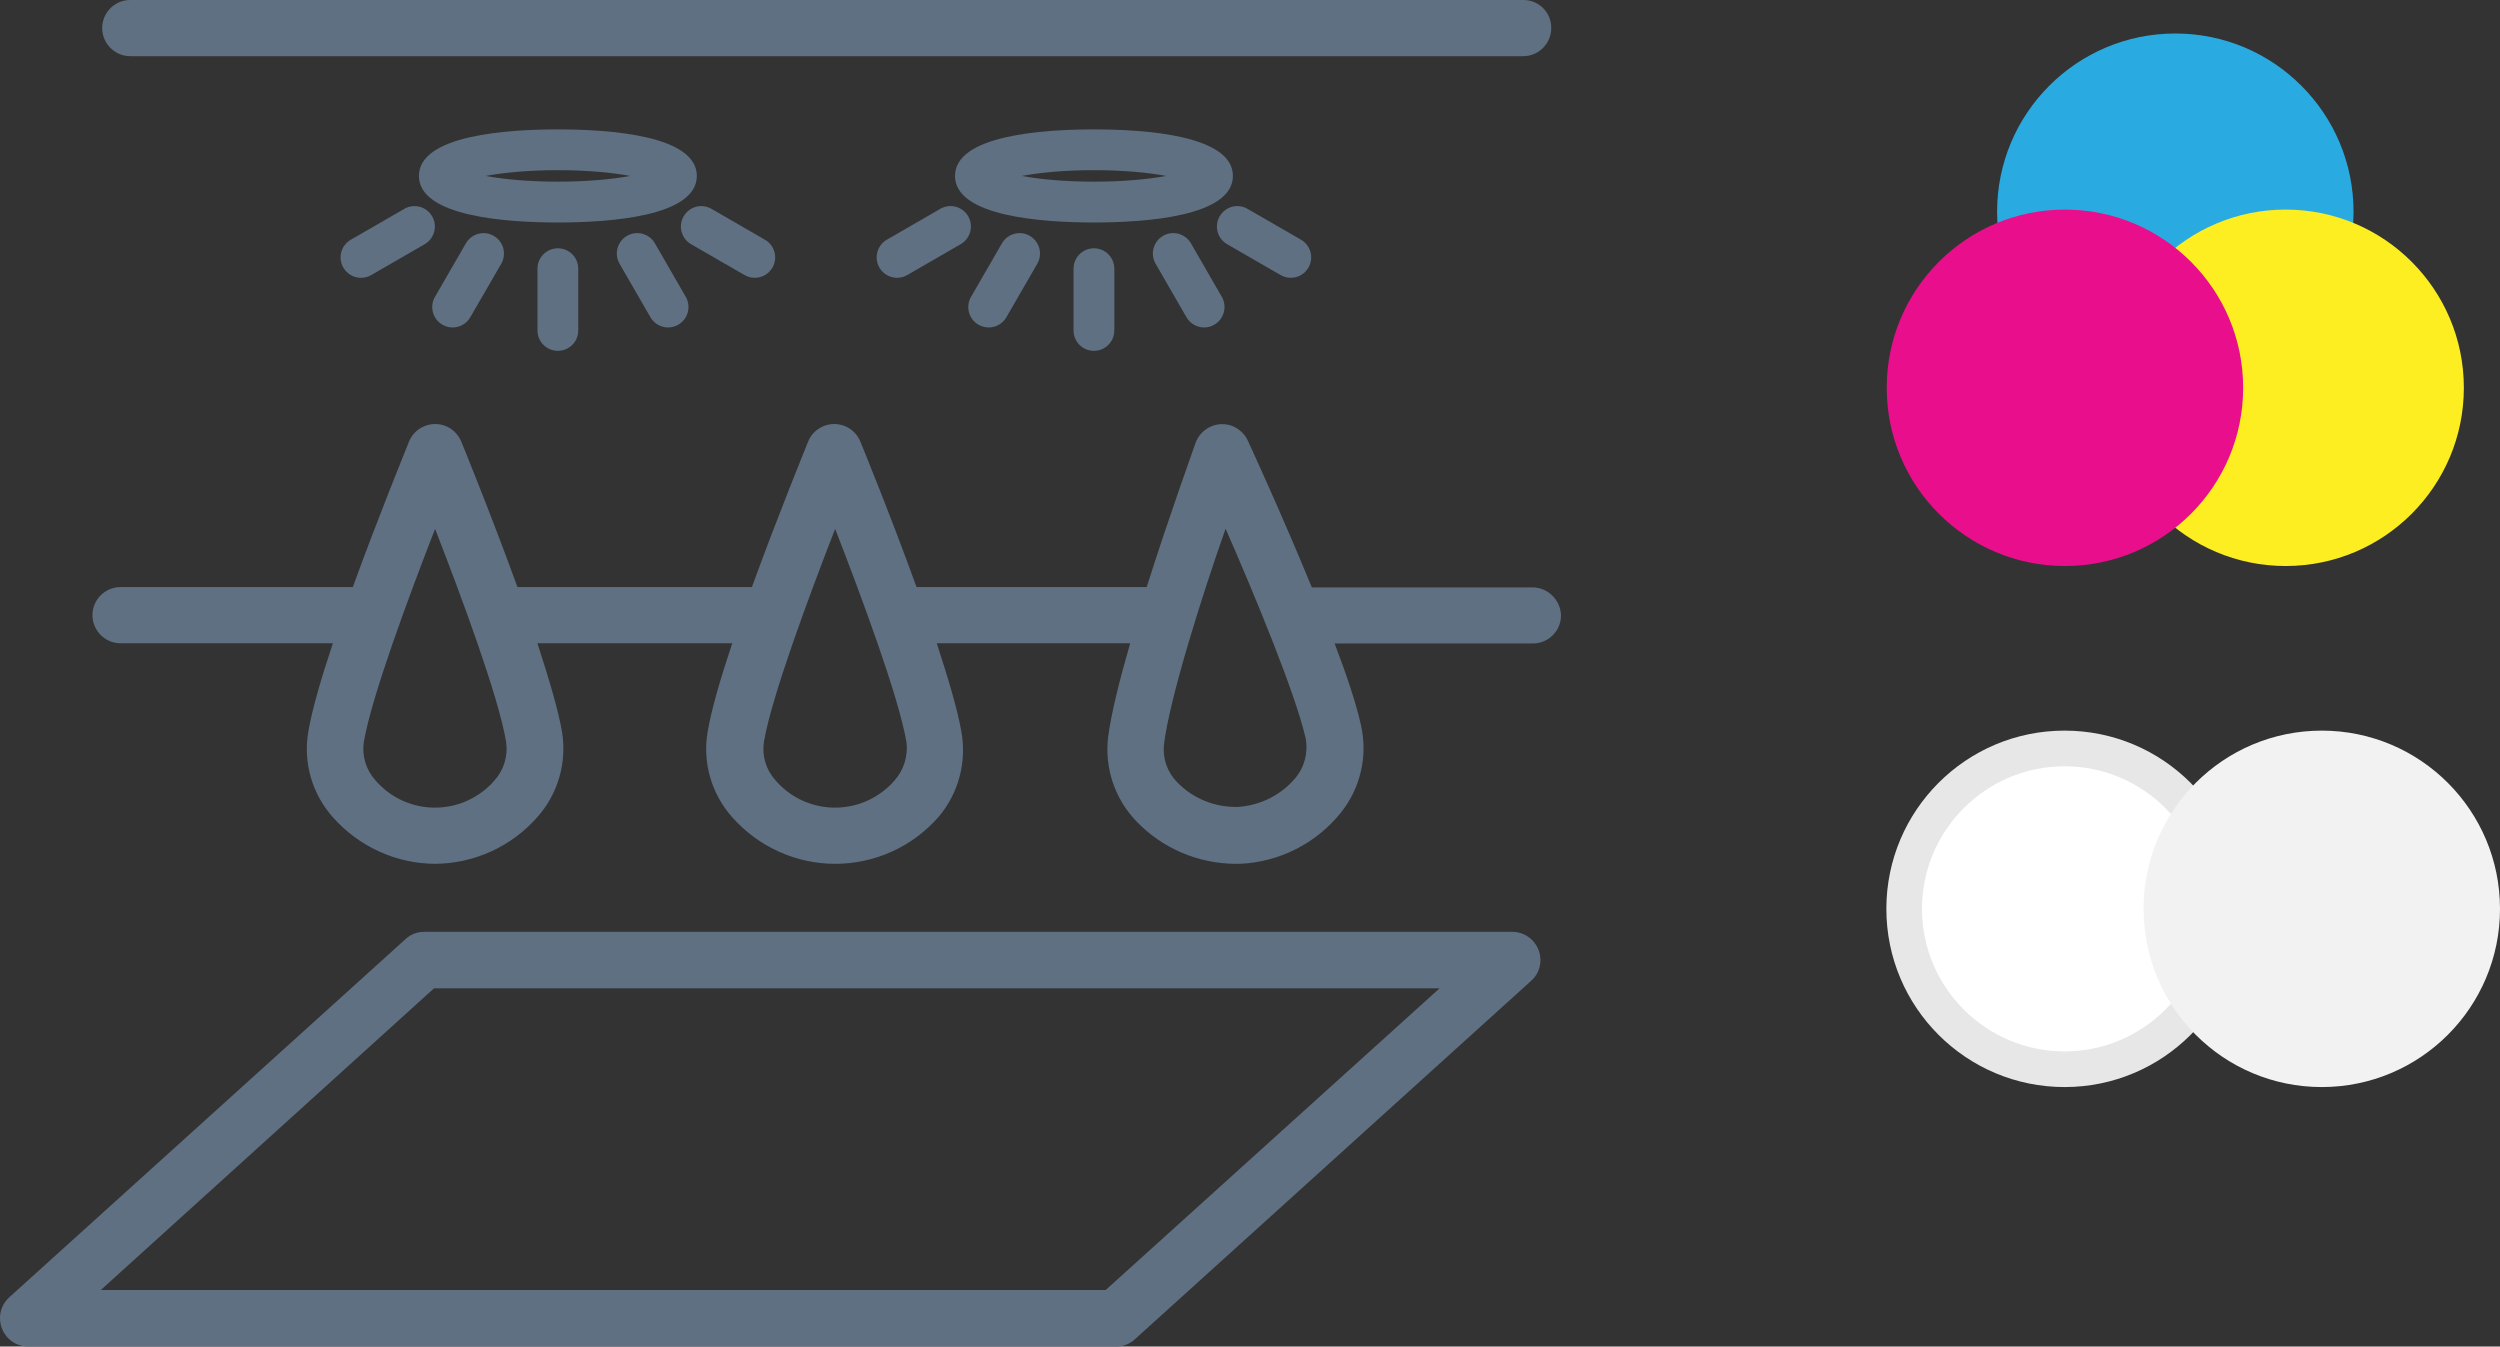 <?xml version="1.0" encoding="utf-8"?>
<!-- Generator: Adobe Illustrator 16.0.3, SVG Export Plug-In . SVG Version: 6.00 Build 0)  -->
<!DOCTYPE svg PUBLIC "-//W3C//DTD SVG 1.1//EN" "http://www.w3.org/Graphics/SVG/1.1/DTD/svg11.dtd">
<svg version="1.1" id="Layer_1" xmlns="http://www.w3.org/2000/svg" xmlns:xlink="http://www.w3.org/1999/xlink" x="0px" y="0px"
	 width="70.139px" height="37.778px" viewBox="0 0 70.139 37.778" enable-background="new 0 0 70.139 37.778" xml:space="preserve">
<rect x="0" y="0" width="70.139" height="37.778" fill="#333333" stroke="none"/>
<g>
	<path fill="#5F7082" d="M31.346,37.778c0.189-0.007,0.365-0.081,0.5-0.21L42.954,27.52c0.169-0.148,0.264-0.357,0.264-0.58
		c0-0.439-0.352-0.797-0.79-0.797H11.898c-0.196,0-0.385,0.074-0.526,0.209L0.256,36.4C0.095,36.548,0,36.757,0,36.981
		c0,0.438,0.351,0.797,0.79,0.797H31.346z M12.175,27.729h28.212l-9.366,8.462H2.829L12.175,27.729z"/>
	<path fill="#5F7082" d="M42.741,0H3.655C3.217,0,2.867,0.357,2.867,0.788c0,0.438,0.357,0.788,0.788,0.788h39.079
		c0.438,0,0.787-0.357,0.787-0.788C43.528,0.357,43.178,0,42.741,0z"/>
	<path fill="#5F7082" d="M42.993,16.479h-6.189c-0.835-2.033-1.731-3.979-1.798-4.121c-0.087-0.188-0.249-0.336-0.444-0.411
		c-0.411-0.148-0.862,0.061-1.017,0.471c-0.047,0.142-0.734,2.033-1.374,4.053h-6.457c-0.734-2.026-1.521-3.945-1.575-4.08
		c-0.081-0.195-0.236-0.357-0.438-0.438c-0.404-0.162-0.868,0.034-1.03,0.438c-0.054,0.142-0.842,2.06-1.576,4.08h-6.578
		c-0.734-2.026-1.521-3.945-1.575-4.08c-0.081-0.195-0.236-0.357-0.438-0.438c-0.404-0.162-0.868,0.034-1.03,0.438
		c-0.054,0.142-0.842,2.06-1.576,4.08H3.382c-0.438,0-0.788,0.357-0.788,0.788c0,0.438,0.357,0.788,0.788,0.788H9.34
		c-0.33,0.983-0.592,1.885-0.693,2.499c-0.142,0.848,0.107,1.717,0.68,2.369c0.728,0.828,1.771,1.313,2.875,1.32
		c1.104-0.008,2.154-0.485,2.881-1.32c0.572-0.646,0.822-1.515,0.687-2.369c-0.101-0.606-0.371-1.509-0.693-2.499h5.467
		c-0.33,0.983-0.593,1.885-0.693,2.499c-0.142,0.848,0.107,1.717,0.68,2.369c0.734,0.835,1.791,1.32,2.902,1.32
		s2.168-0.479,2.902-1.32c0.552-0.652,0.788-1.521,0.64-2.369c-0.101-0.606-0.371-1.509-0.694-2.499h5.427
		c-0.303,1.044-0.539,2-0.62,2.639c-0.101,0.861,0.188,1.724,0.788,2.35c0.727,0.762,1.73,1.191,2.78,1.199h0.128
		c1.111-0.048,2.142-0.572,2.834-1.435c0.546-0.681,0.755-1.569,0.572-2.417c-0.121-0.579-0.396-1.414-0.747-2.33h5.564
		c0.438,0,0.788-0.357,0.788-0.788C43.781,16.835,43.43,16.479,42.993,16.479z M13.871,21.898c-0.067,0.081-0.141,0.155-0.222,0.222
		c-0.923,0.795-2.31,0.701-3.111-0.222c-0.269-0.296-0.39-0.693-0.33-1.084c0.215-1.266,1.266-4.093,2-5.979v0.007
		c0.734,1.885,1.784,4.713,1.993,5.979C14.255,21.211,14.134,21.608,13.871,21.898z M25.095,21.898
		c-0.067,0.081-0.142,0.155-0.222,0.222c-0.922,0.795-2.31,0.701-3.111-0.222c-0.269-0.296-0.39-0.693-0.33-1.084
		c0.215-1.266,1.266-4.093,2-5.979v0.007c0.734,1.885,1.784,4.713,2,5.979C25.479,21.205,25.357,21.608,25.095,21.898z
		 M36.345,21.825c-0.404,0.484-0.99,0.773-1.616,0.814c-0.64,0.013-1.252-0.229-1.697-0.688c-0.276-0.275-0.417-0.666-0.377-1.057
		c0.148-1.252,1.05-4.141,1.73-6.06c0.815,1.858,1.966,4.639,2.249,5.892C36.702,21.118,36.6,21.521,36.345,21.825z"/>
	<g>
		<g>
			<path fill="#5F7082" d="M15.651,9.843c-0.316,0-0.572-0.256-0.572-0.572V7.538c0-0.316,0.256-0.572,0.572-0.572
				s0.572,0.256,0.572,0.572v1.733C16.224,9.587,15.968,9.843,15.651,9.843z"/>
		</g>
		<g>
			<g>
				<path fill="#5F7082" d="M18.744,9.187c-0.198,0-0.39-0.103-0.496-0.287l-0.866-1.501c-0.158-0.273-0.064-0.624,0.209-0.782
					c0.273-0.159,0.624-0.065,0.782,0.209l0.866,1.501c0.158,0.273,0.064,0.624-0.209,0.782C18.94,9.162,18.842,9.187,18.744,9.187z
					"/>
			</g>
			<g>
				<path fill="#5F7082" d="M12.699,9.187c-0.097,0-0.195-0.025-0.286-0.077c-0.274-0.158-0.368-0.508-0.209-0.782l0.867-1.501
					c0.158-0.274,0.508-0.369,0.782-0.209c0.273,0.158,0.367,0.508,0.209,0.782L13.195,8.9C13.089,9.084,12.897,9.187,12.699,9.187z
					"/>
			</g>
		</g>
		<g>
			<g>
				<path fill="#5F7082" d="M21.175,7.794c-0.097,0-0.196-0.025-0.286-0.077l-1.5-0.866c-0.274-0.158-0.368-0.508-0.209-0.782
					c0.158-0.274,0.508-0.368,0.782-0.209l1.5,0.866c0.274,0.158,0.368,0.508,0.209,0.782C21.565,7.691,21.373,7.794,21.175,7.794z"
					/>
			</g>
			<g>
				<path fill="#5F7082" d="M10.128,7.794c-0.198,0-0.39-0.103-0.496-0.287C9.474,7.234,9.568,6.883,9.842,6.726l1.5-0.866
					c0.273-0.159,0.624-0.065,0.782,0.209c0.158,0.273,0.064,0.624-0.209,0.782l-1.5,0.866C10.324,7.769,10.226,7.794,10.128,7.794z
					"/>
			</g>
		</g>
		<g>
			<path fill="#5F7082" d="M15.651,6.242c-1.456,0-3.898-0.169-3.898-1.306c0-1.137,2.442-1.306,3.898-1.306
				c1.457,0,3.899,0.169,3.899,1.306C19.55,6.072,17.108,6.242,15.651,6.242z M18.501,5.188h0.004H18.501z M13.624,4.936
				c0.487,0.089,1.172,0.161,2.028,0.161c0.856,0,1.541-0.072,2.028-0.161c-0.487-0.09-1.172-0.162-2.028-0.162
				C14.796,4.774,14.111,4.846,13.624,4.936z"/>
		</g>
	</g>
	<g>
		<g>
			<path fill="#5F7082" d="M30.691,9.843c-0.316,0-0.572-0.256-0.572-0.572V7.538c0-0.316,0.256-0.572,0.572-0.572
				s0.572,0.256,0.572,0.572v1.733C31.263,9.587,31.007,9.843,30.691,9.843z"/>
		</g>
		<g>
			<g>
				<path fill="#5F7082" d="M33.784,9.187c-0.198,0-0.39-0.103-0.497-0.287l-0.866-1.501c-0.158-0.273-0.064-0.624,0.209-0.782
					c0.273-0.159,0.624-0.065,0.782,0.209l0.866,1.501c0.158,0.273,0.064,0.624-0.209,0.782C33.979,9.162,33.881,9.187,33.784,9.187
					z"/>
			</g>
			<g>
				<path fill="#5F7082" d="M27.738,9.187c-0.097,0-0.195-0.025-0.286-0.077c-0.273-0.158-0.368-0.508-0.209-0.782l0.867-1.501
					c0.158-0.274,0.508-0.369,0.782-0.209c0.273,0.158,0.368,0.508,0.209,0.782L28.235,8.9C28.129,9.084,27.937,9.187,27.738,9.187z
					"/>
			</g>
		</g>
		<g>
			<g>
				<path fill="#5F7082" d="M36.214,7.794c-0.097,0-0.195-0.025-0.286-0.077l-1.5-0.866c-0.274-0.158-0.368-0.508-0.209-0.782
					C34.376,5.794,34.727,5.701,35,5.859l1.5,0.866c0.274,0.158,0.368,0.508,0.209,0.782C36.604,7.691,36.413,7.794,36.214,7.794z"
					/>
			</g>
			<g>
				<path fill="#5F7082" d="M25.168,7.794c-0.198,0-0.39-0.103-0.496-0.287c-0.158-0.273-0.064-0.624,0.209-0.782l1.5-0.866
					c0.273-0.159,0.624-0.065,0.782,0.209c0.158,0.273,0.064,0.624-0.209,0.782l-1.5,0.866C25.364,7.769,25.266,7.794,25.168,7.794z
					"/>
			</g>
		</g>
		<g>
			<path fill="#5F7082" d="M30.691,6.242c-1.456,0-3.898-0.169-3.898-1.306c0-1.137,2.442-1.306,3.898-1.306
				c1.457,0,3.899,0.169,3.899,1.306C34.59,6.072,32.147,6.242,30.691,6.242z M33.541,5.188h0.005H33.541z M28.664,4.936
				c0.487,0.089,1.172,0.161,2.027,0.161c0.856,0,1.542-0.072,2.028-0.161c-0.486-0.09-1.172-0.162-2.028-0.162
				C29.835,4.774,29.15,4.846,28.664,4.936z"/>
		</g>
	</g>
</g>
<circle fill="#29ABE2" cx="61.03" cy="5.94" r="5"/>
<circle fill="#FCEE21" cx="64.125" cy="10.88" r="5"/>
<circle fill="#E90E8B" cx="57.933" cy="10.88" r="5"/>
<g>
	<g>
		<path fill="#FFFFFF" d="M57.923,29.998c-2.481,0-4.5-2.019-4.5-4.5s2.019-4.5,4.5-4.5s4.5,2.019,4.5,4.5
			S60.405,29.998,57.923,29.998z"/>
		<path fill="#E7E7E7" d="M57.923,21.498c2.206,0,4,1.794,4,4s-1.794,4-4,4c-2.205,0-4-1.794-4-4S55.718,21.498,57.923,21.498
			 M57.923,20.498c-2.761,0-5,2.239-5,5c0,2.762,2.239,5,5,5c2.762,0,5-2.238,5-5C62.923,22.737,60.685,20.498,57.923,20.498
			L57.923,20.498z"/>
	</g>
</g>
<circle fill="#F2F2F2" cx="65.139" cy="25.498" r="5"/>
</svg>
